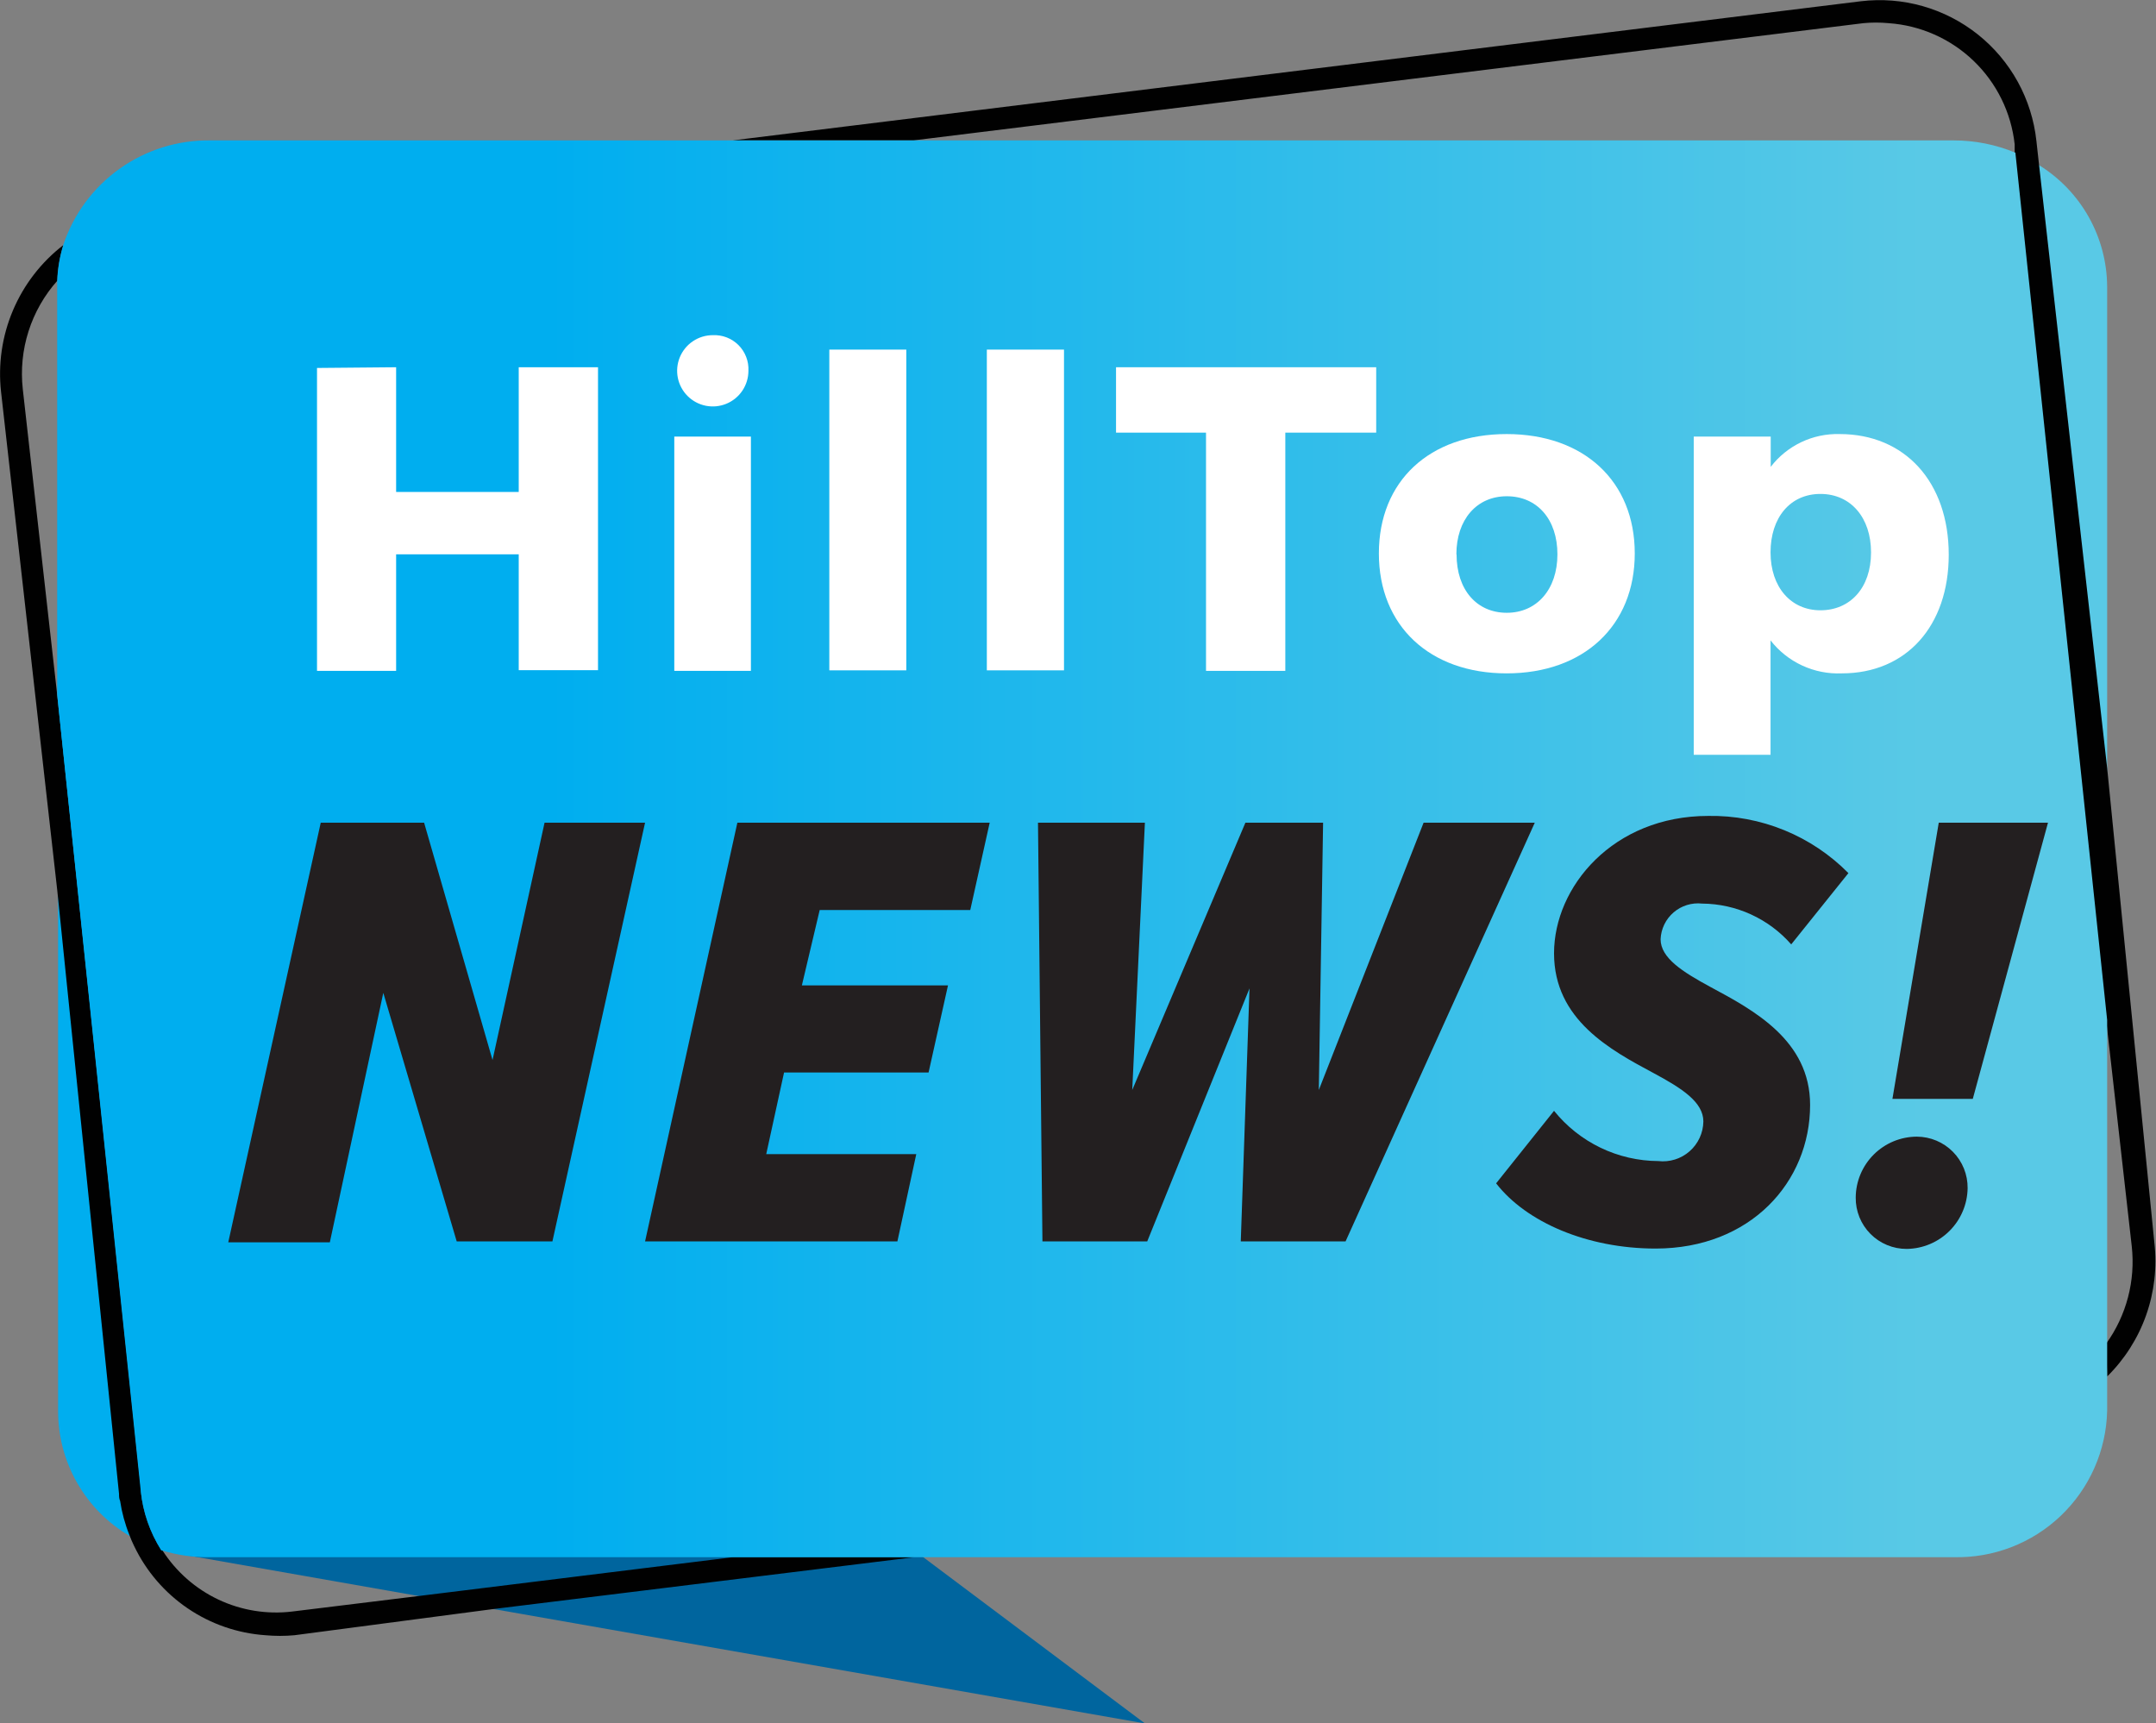 <svg xmlns="http://www.w3.org/2000/svg" width="663" height="530" viewBox="0 0 663 530" fill="none"><rect x="0" y="0" width="663" height="530" fill="#808080" stroke="none"/><g clip-path="url(#clip0_135_295)"><path d="M352.073 530L151.734 494.82L128.719 490.82L58.304 478.436L54.14 477.723L49.92 476.737L41.262 475.257C40.714 474.107 40.221 473.011 39.783 471.805C38.431 468.439 37.474 464.926 36.933 461.339L43.18 457.01L153.104 380.294L283.905 478.874L352.073 530Z" fill="#00659E"></path><path d="M49.592 476.737C46.149 475.674 42.854 474.183 39.783 472.298C33.106 468.367 27.571 462.76 23.727 456.032C19.882 449.304 17.861 441.689 17.864 433.94V213.71L43.29 458.544C43.953 465.015 46.11 471.243 49.592 476.737Z" fill="#00AEEF"></path><path d="M647.979 88.114V313.66L619.813 46.961C622.334 48.02 624.755 49.303 627.046 50.797C633.408 54.738 638.665 60.229 642.326 66.755C645.987 73.282 647.932 80.631 647.979 88.114Z" fill="#59C9E6"></path><path d="M225.436 478.874L128.719 490.82L89.868 495.587C82.109 496.527 74.244 495.256 67.176 491.921C60.109 488.586 54.127 483.323 49.92 476.737H49.592C46.11 471.243 43.953 465.015 43.29 458.544V457.229L17.59 213.71L7.014 119.732C6.338 113.726 6.936 107.646 8.768 101.886C10.599 96.127 13.624 90.818 17.645 86.306C17.788 82.587 18.414 78.903 19.508 75.346C12.694 80.597 7.349 87.516 3.99 95.435C0.63 103.354 -0.631 112.006 0.329 120.554L17.59 273.658L36.605 459.421C36.605 460.133 36.605 460.846 36.933 461.558C37.474 465.145 38.431 468.658 39.783 472.024C40.221 473.23 40.714 474.326 41.262 475.477C44.962 483.201 50.644 489.807 57.729 494.62C64.814 499.433 73.049 502.282 81.593 502.875C84.583 503.149 87.591 503.149 90.58 502.875L151.734 494.82L281.22 478.874H225.436ZM647.979 423.309C653.356 418.008 657.458 411.553 659.973 404.433C662.489 397.313 663.353 389.714 662.5 382.211L647.979 236.177L627.046 50.797L626.224 43.345C625.537 36.965 623.591 30.785 620.499 25.163C617.406 19.541 613.228 14.588 608.208 10.592C603.188 6.596 597.424 3.636 591.252 1.884C585.079 0.132 578.62 -0.378 572.249 0.384L225.272 43.18H280.891L573.016 7.124C575.586 6.878 578.173 6.878 580.742 7.124C590.553 7.798 599.813 11.9 606.906 18.711C613.998 25.523 618.469 34.611 619.539 44.386V47.18L647.705 313.879L655.541 383.253C656.718 393.852 653.926 404.511 647.705 413.172L647.979 423.309Z" fill="#010101"></path><path d="M647.979 313.66V433.885C647.837 439.938 646.503 445.903 644.055 451.44C641.607 456.977 638.091 461.977 633.71 466.155C629.328 470.333 624.167 473.607 618.519 475.789C612.872 477.971 606.851 479.02 600.798 478.874H64.77C59.629 478.982 54.504 478.261 49.592 476.737C46.11 471.243 43.953 465.015 43.29 458.544L17.59 213.71V88.114C17.59 87.511 17.59 86.909 17.59 86.306C17.733 82.587 18.359 78.903 19.453 75.346C22.598 65.869 28.682 57.641 36.821 51.857C44.96 46.073 54.731 43.033 64.716 43.18H600.743C607.269 43.17 613.732 44.455 619.758 46.961L647.979 313.66Z" fill="url(#paint0_linear_135_295)"></path><path d="M121.815 112.937V151.295H159.515V112.937H183.9V206.093H159.515V170.475H121.815V206.312H97.484V113.157L121.815 112.937Z" fill="white"></path><path d="M230.916 134.254V206.312H207.353V134.254H230.916ZM230.149 114.033C230.149 116.201 229.506 118.32 228.302 120.122C227.098 121.924 225.386 123.329 223.383 124.159C221.381 124.988 219.177 125.205 217.051 124.782C214.925 124.359 212.973 123.316 211.44 121.783C209.907 120.25 208.863 118.297 208.44 116.171C208.018 114.045 208.235 111.842 209.064 109.839C209.894 107.837 211.298 106.125 213.101 104.921C214.903 103.717 217.022 103.074 219.189 103.074C220.647 103.003 222.104 103.239 223.465 103.764C224.827 104.29 226.063 105.095 227.096 106.127C228.128 107.159 228.932 108.396 229.458 109.757C229.984 111.119 230.219 112.575 230.149 114.033Z" fill="white"></path><path d="M278.699 107.512V206.148H255.027V107.512H278.699Z" fill="white"></path><path d="M327.195 107.512V206.148H303.468V107.512H327.195Z" fill="white"></path><path d="M423.2 112.937V133.048H395.253V206.312H370.868V133.048H343.196V112.937H423.2Z" fill="white"></path><path d="M502.711 170.201C502.711 192.448 486.984 207.079 463.312 207.079C439.639 207.079 424.022 192.448 424.022 170.201C424.022 147.953 439.584 133.486 463.312 133.486C487.039 133.486 502.711 147.953 502.711 170.201ZM447.914 170.475C447.914 181.434 454.161 188.448 463.366 188.448C472.572 188.448 478.929 181.27 478.929 170.475C478.929 159.679 472.682 152.611 463.366 152.611C454.051 152.611 447.859 159.844 447.859 170.475H447.914Z" fill="white"></path><path d="M599.264 170.584C599.264 192.503 586.222 207.079 566.385 207.079C562.188 207.258 558.009 206.432 554.197 204.668C550.384 202.905 547.048 200.256 544.467 196.942V232.122H520.849V134.254H544.521V143.569C547.007 140.331 550.225 137.729 553.912 135.976C557.598 134.224 561.648 133.37 565.728 133.486C585.784 133.486 599.264 148.227 599.264 170.584ZM575.372 169.872C575.372 159.186 569.125 151.898 559.81 151.898C550.494 151.898 544.467 159.186 544.467 169.872C544.467 180.557 550.713 187.681 559.81 187.681C568.906 187.681 575.372 180.831 575.372 169.872Z" fill="white"></path><path d="M117.869 305.331L101.43 382.047H70.195L98.635 252.999H130.418L151.46 325.989L167.461 252.999H198.366L169.872 381.773H140.446L117.869 305.331Z" fill="#231F20"></path><path d="M226.751 252.999H304.345L298.372 279.85H252.068L246.588 303.029H291.522L285.549 329.825H241.108L235.629 354.922H281.768L275.96 381.773H198.366L226.751 252.999Z" fill="#231F20"></path><path d="M384.239 303.961L352.785 381.773H320.565L319.195 252.999H352.073L348.182 335.195L382.979 252.999H406.87L405.555 335.195L437.776 252.999H471.97L413.775 381.773H381.554L384.239 303.961Z" fill="#231F20"></path><path d="M477.888 341.607C481.747 346.402 486.627 350.278 492.172 352.951C497.717 355.624 503.788 357.027 509.944 357.06C511.67 357.259 513.419 357.094 515.078 356.576C516.737 356.058 518.268 355.199 519.575 354.052C520.881 352.906 521.932 351.499 522.661 349.922C523.391 348.345 523.781 346.632 523.808 344.895C523.808 338.922 517.232 334.702 508.574 330.044C495.259 322.921 477.888 313.605 477.888 293.166C477.888 272.726 496.026 250.917 525.342 250.917C533.337 250.787 541.276 252.279 548.679 255.302C556.081 258.325 562.795 262.817 568.413 268.507L550.823 290.426C547.402 286.518 543.191 283.379 538.468 281.216C533.746 279.053 528.619 277.915 523.424 277.877C521.856 277.703 520.268 277.853 518.76 278.319C517.253 278.784 515.856 279.555 514.659 280.583C513.462 281.611 512.488 282.874 511.8 284.294C511.111 285.714 510.722 287.26 510.657 288.837C510.657 294.591 517.397 298.865 525.89 303.468C539.261 310.646 556.632 319.907 556.632 339.798C556.632 363.526 538.274 383.965 509.122 383.965C488.08 383.965 469.339 375.855 460.079 363.909L477.888 341.607Z" fill="#231F20"></path><path d="M589.455 349.552C591.522 349.559 593.568 349.975 595.474 350.777C597.38 351.578 599.108 352.748 600.56 354.22C602.012 355.692 603.158 357.437 603.932 359.353C604.706 361.27 605.094 363.321 605.072 365.389C605.001 370.332 603.002 375.052 599.501 378.542C596.001 382.033 591.275 384.018 586.332 384.075C584.262 384.082 582.212 383.678 580.3 382.886C578.388 382.094 576.653 380.93 575.194 379.462C573.736 377.994 572.584 376.25 571.806 374.333C571.027 372.415 570.638 370.362 570.66 368.293C570.688 363.322 572.68 358.564 576.2 355.054C579.72 351.544 584.484 349.567 589.455 349.552ZM596.195 252.999H629.786L606.661 337.935H581.948L596.195 252.999Z" fill="#231F20"></path></g><defs><linearGradient id="paint0_linear_135_295" x1="17.59" y1="261" x2="647.979" y2="261" gradientUnits="userSpaceOnUse"><stop offset="0.24" stop-color="#00AEEF"></stop><stop offset="0.91" stop-color="#59C9E6"></stop></linearGradient><clipPath id="clip0_135_295"><rect width="662.829" height="530" fill="white"></rect></clipPath></defs></svg>